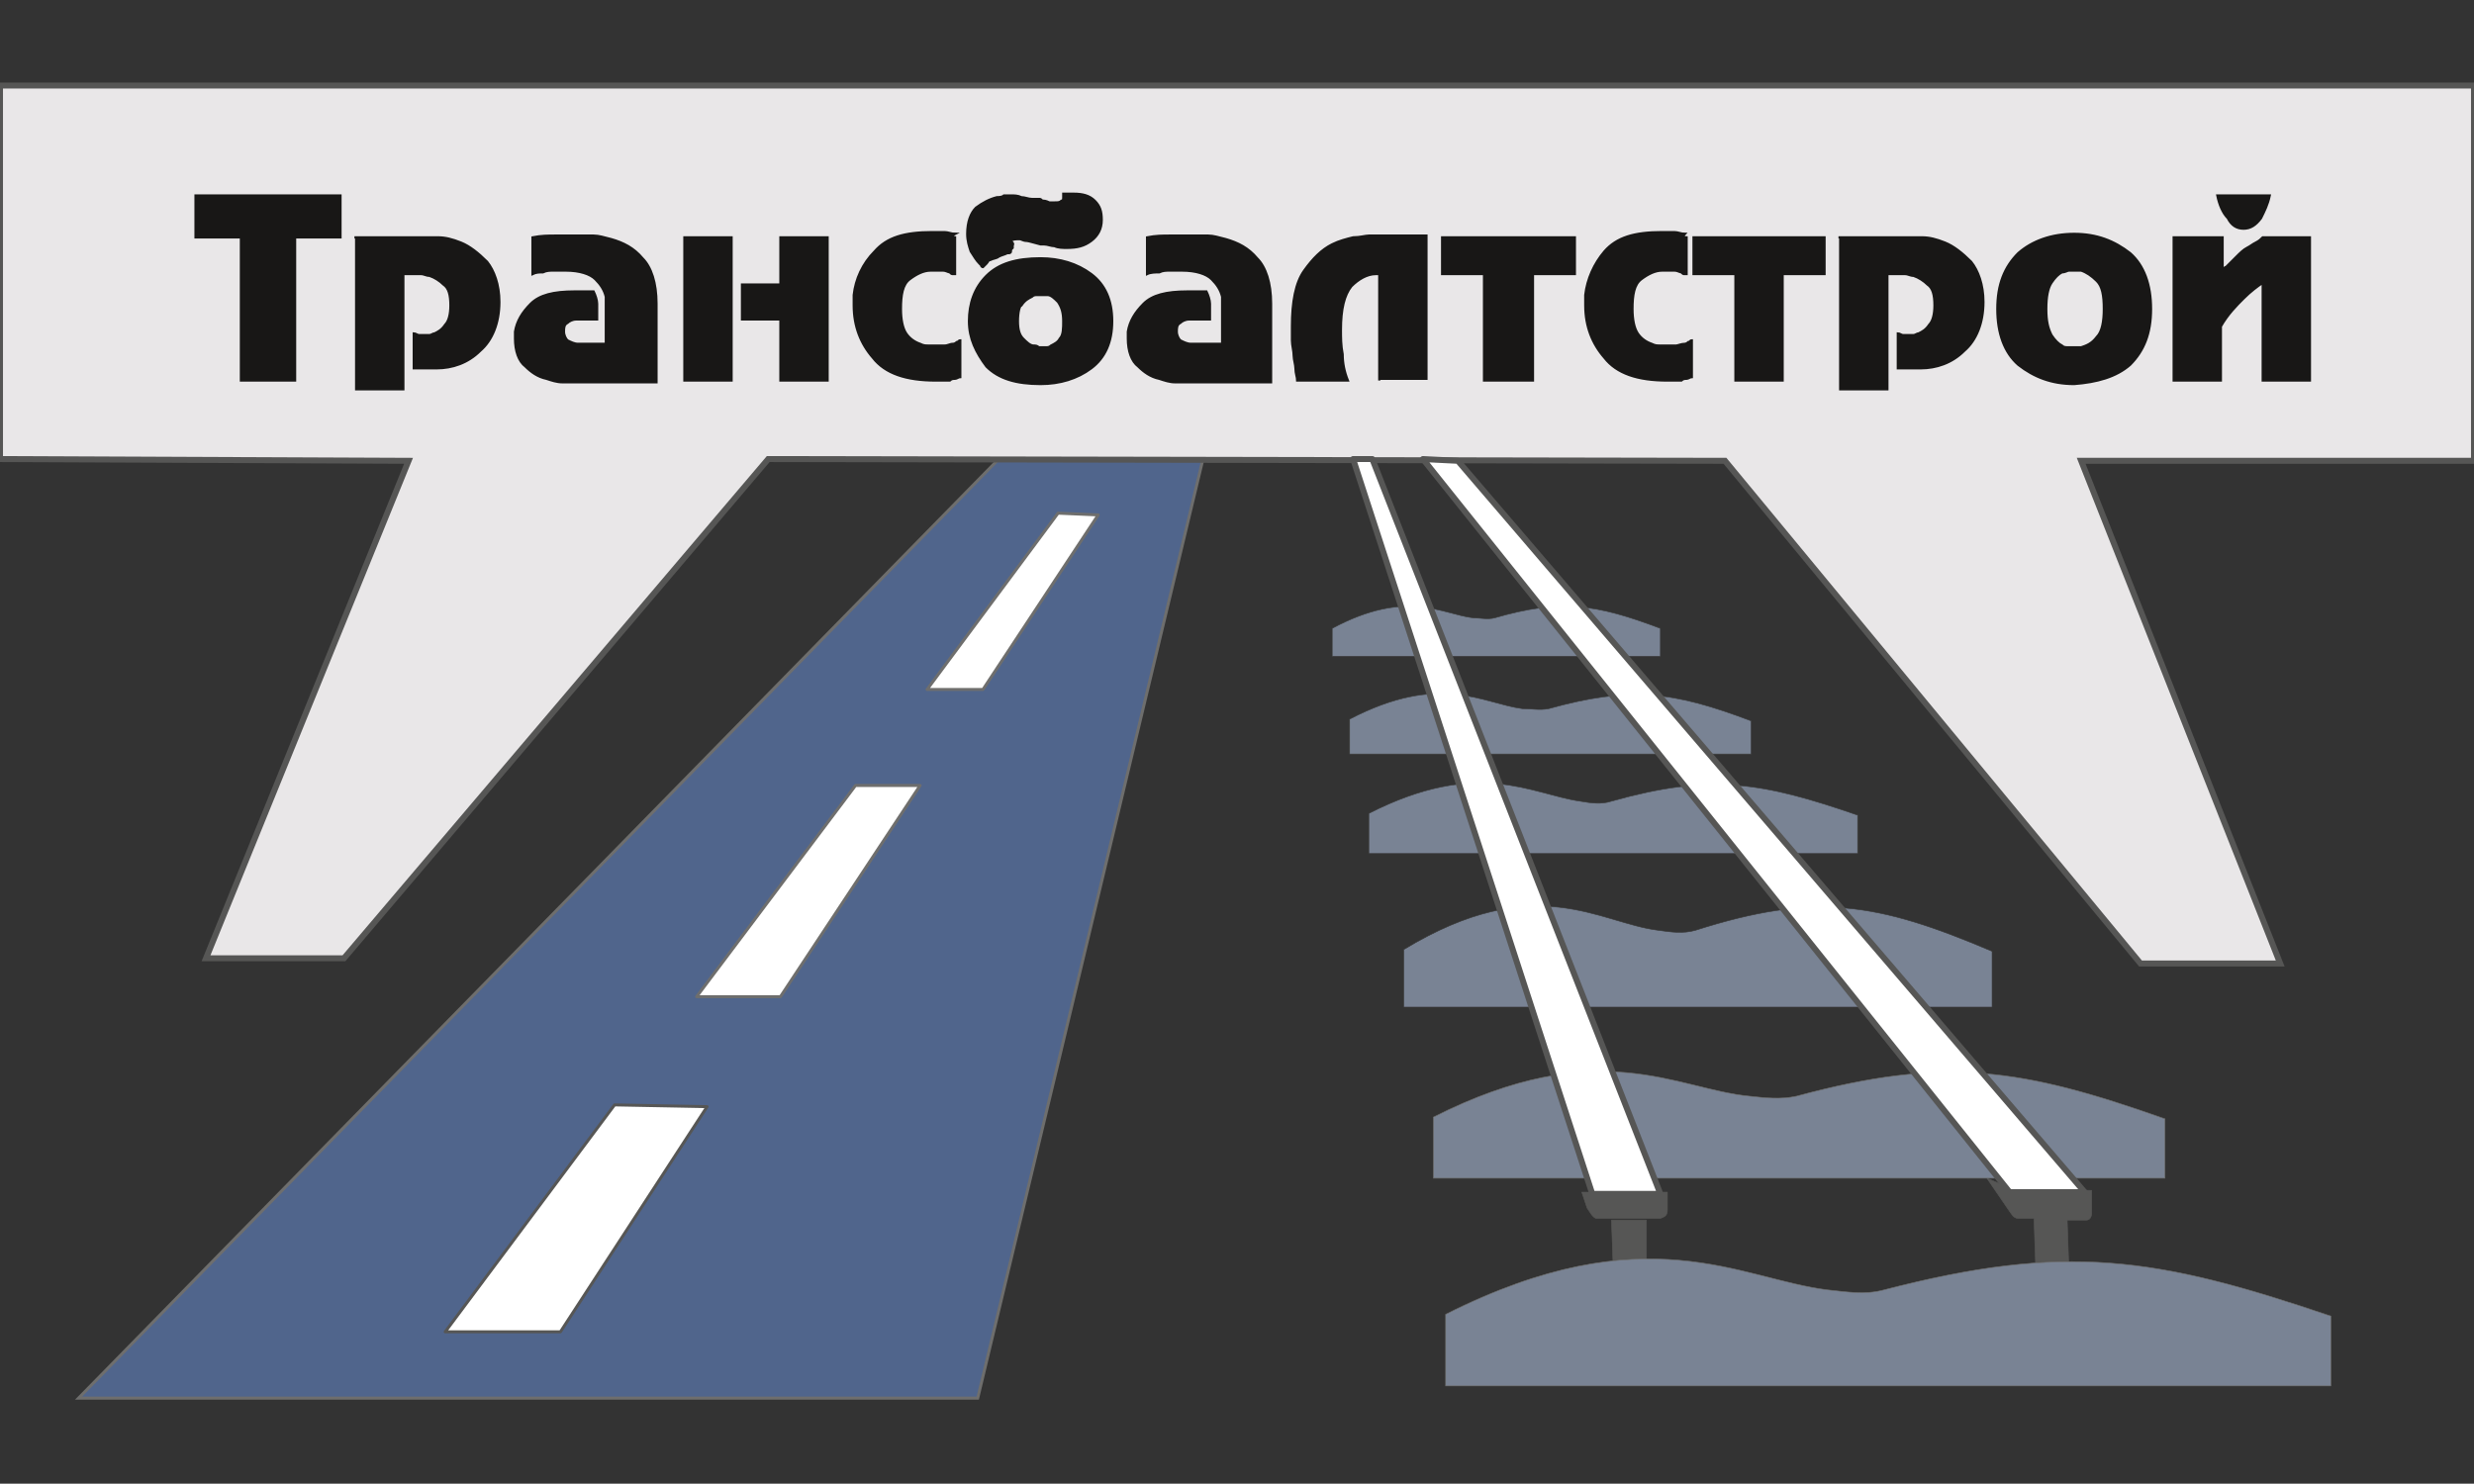 <?xml version="1.0" encoding="UTF-8"?> <!-- Generator: Adobe Illustrator 26.2.1, SVG Export Plug-In . SVG Version: 6.00 Build 0) --> <svg xmlns="http://www.w3.org/2000/svg" xmlns:xlink="http://www.w3.org/1999/xlink" id="Layer_1" x="0px" y="0px" viewBox="0 0 141.7 85" style="enable-background:new 0 0 141.7 85;" xml:space="preserve"><rect x="0" y="0" width="141.7" height="85" fill="#333333" stroke="none"/> <style type="text/css"> .st0{fill-rule:evenodd;clip-rule:evenodd;fill:#50658C;stroke:#6E6E6D;stroke-width:0.171;stroke-miterlimit:10;} .st1{fill-rule:evenodd;clip-rule:evenodd;fill:#FFFFFF;stroke:#565655;stroke-width:0.171;stroke-linecap:round;stroke-linejoin:round;stroke-miterlimit:10;} .st2{fill-rule:evenodd;clip-rule:evenodd;fill:#FFFFFF;stroke:#6E6E6D;stroke-width:0.171;stroke-linecap:round;stroke-linejoin:round;stroke-miterlimit:10;} .st3{fill-rule:evenodd;clip-rule:evenodd;fill:#565655;stroke:#565655;stroke-width:3.418408e-02;stroke-linecap:round;stroke-linejoin:round;stroke-miterlimit:10;} .st4{fill-rule:evenodd;clip-rule:evenodd;fill:#798394;stroke:#393938;stroke-width:3.418408e-02;stroke-miterlimit:10;} .st5{fill-rule:evenodd;clip-rule:evenodd;fill:#798394;stroke:#6E6E6D;stroke-width:3.418408e-02;stroke-miterlimit:10;} .st6{fill-rule:evenodd;clip-rule:evenodd;fill:#E9E7E8;stroke:#565655;stroke-width:0.342;stroke-miterlimit:10;} .st7{fill-rule:evenodd;clip-rule:evenodd;fill:#181716;stroke:#181716;stroke-width:0.13;stroke-miterlimit:10;} .st8{fill-rule:evenodd;clip-rule:evenodd;fill:#FFFFFF;stroke:#565655;stroke-width:0.342;stroke-linecap:round;stroke-linejoin:round;stroke-miterlimit:10;} </style> <g> <g> <polygon class="st0" points="57.3,26.2 68.9,26.3 56,80.1 4.5,80.1 "></polygon> <polygon class="st1" points="25.5,76.3 35.2,63.3 40.5,63.4 32.1,76.3 "></polygon> <polygon class="st2" points="39.9,57.1 49,45 52.7,45 44.7,57.1 "></polygon> <polygon class="st2" points="60.6,29.4 62.9,29.5 56.3,39.5 53.1,39.5 "></polygon> <path class="st3" d="M90.6,68.3l4.9,0v1c0,0.3-0.1,0.4-0.4,0.5l-3.7,0c-0.2-0.1-0.3-0.3-0.5-0.6L90.6,68.3z M94.3,69.9l0,2.8 l-1.9,0l-0.1-2.8L94.3,69.9z"></path> <path class="st3" d="M113.8,67.5l1.4,0.6l4.6,0.1l0,1.3c0,0.2-0.1,0.4-0.3,0.4l-1.1,0l0.1,2.9l-1.9-0.1l-0.1-2.9 c-0.6,0-0.3,0-0.9,0c-0.2,0-0.3-0.1-0.5-0.4L113.8,67.5z"></path> <path class="st4" d="M76.3,36v1.6l18.8,0l0-1.6c-3.7-1.4-5.7-1.7-9.5-0.6c-0.4,0.1-0.8,0-1.2,0C82.6,35.2,80.6,33.7,76.3,36z"></path> <path class="st5" d="M82.8,75.3v4.1l50.7,0l0-4c-10-3.4-15.2-4.2-25.6-1.5c-1.1,0.3-2.2,0.1-3.2,0C99.7,73.3,94.3,69.5,82.8,75.3z "></path> <path class="st5" d="M82.1,64v3.5l41.9,0l0-3.4c-8.2-2.9-12.6-3.6-21.1-1.3c-0.9,0.2-1.8,0.1-2.7,0C96,62.4,91.6,59.2,82.1,64z"></path> <path class="st4" d="M80.4,54.4v3.3l33.7,0l0-3.2c-6.6-2.8-10.1-3.4-17-1.2c-0.7,0.2-1.4,0.1-2.1,0C91.6,52.9,88,49.8,80.4,54.4z"></path> <path class="st4" d="M78.4,46.6v2.3l28,0l0-2.2c-5.5-1.9-8.4-2.4-14.1-0.8c-0.6,0.2-1.2,0.1-1.8,0C87.7,45.5,84.7,43.4,78.4,46.6z "></path> <path class="st4" d="M77.3,41.2v2l23,0l0-1.9c-4.5-1.7-6.9-2-11.6-0.7c-0.5,0.1-1,0-1.5,0C84.9,40.3,82.5,38.5,77.3,41.2z"></path> <polygon class="st6" points="0,4.9 141.7,4.9 141.7,26.4 119.2,26.4 130.6,55.2 122.6,55.2 98.8,26.4 44,26.3 19.7,54.9 11.8,54.9 23.4,26.4 0,26.3 "></polygon> <path class="st7" d="M11.3,11.2h8.2v2.4h-2.6v8.2h-3.1v-8.2h-2.6V11.2z M20.3,13.6h4c0.1,0,0.4,0,0.8,0c0.4,0,0.8,0.1,1.3,0.3 c0.5,0.2,1,0.6,1.5,1.1c0.4,0.5,0.7,1.3,0.7,2.3c0,1.2-0.4,2.2-1.1,2.8c-0.7,0.7-1.6,1-2.5,1c0,0-0.1,0-0.1,0s-0.1,0-0.1,0 c-0.2,0-0.4,0-0.6,0c-0.2,0-0.4,0-0.5,0v-2c0.1,0,0.2,0.1,0.3,0.1c0.1,0,0.2,0,0.3,0c0.1,0,0.2,0,0.3,0c0.1,0,0.2-0.1,0.3-0.1 c0.2-0.1,0.4-0.2,0.6-0.5c0.2-0.2,0.3-0.6,0.3-1.1c0-0.6-0.1-1-0.4-1.2c-0.2-0.2-0.5-0.4-0.8-0.5c-0.2,0-0.3-0.1-0.5-0.1 c-0.1,0-0.3,0-0.4,0h-0.6v6.6h-2.7V13.6z M30.5,15.7v-2.1c0.5-0.1,0.9-0.1,1.3-0.1c0.4,0,0.7,0,1.1,0c0,0,0.1,0,0.1,0 c0,0,0.1,0,0.1,0c0.2,0,0.5,0,0.9,0c0.3,0,0.6,0.1,1,0.2c0.7,0.2,1.3,0.5,1.8,1.1c0.5,0.5,0.8,1.4,0.8,2.6v4.5h-4.7 c-0.2,0-0.4,0-0.7,0c-0.3,0-0.6-0.1-0.9-0.2c-0.5-0.1-0.9-0.4-1.2-0.7c-0.4-0.3-0.6-0.9-0.6-1.6c0-0.1,0-0.1,0-0.2 c0-0.1,0-0.1,0-0.2c0.1-0.6,0.4-1.1,0.9-1.6c0.5-0.5,1.3-0.7,2.5-0.7H34c0.1,0.2,0.2,0.5,0.2,0.7c0,0.2,0,0.4,0,0.6c0,0,0,0,0,0 c0,0,0,0,0,0v0.3h-0.8c-0.1,0-0.1,0-0.2,0c-0.1,0-0.2,0-0.2,0c-0.2,0-0.4,0.1-0.5,0.2c-0.2,0.1-0.2,0.3-0.2,0.5 c0,0.2,0.1,0.4,0.2,0.5c0.2,0.1,0.4,0.2,0.6,0.2h1.6v-1.9c0,0,0,0,0,0c0,0,0,0,0,0c0-0.1,0-0.3,0-0.4c0-0.1,0-0.3,0-0.4 c-0.1-0.4-0.3-0.7-0.6-1c-0.3-0.3-0.9-0.5-1.7-0.5c-0.1,0-0.3,0-0.4,0c-0.1,0-0.2,0-0.3,0c-0.2,0-0.4,0-0.6,0.1 C30.9,15.6,30.7,15.6,30.5,15.7z M41.9,13.6v8.2h-2.7v-8.2H41.9z M47.4,13.6v8.2h-2.7v-3.5h-2.2v-2h2.2v-2.7H47.4z M54.7,13.6v2.1 c0,0-0.1,0-0.1,0c-0.1,0-0.1,0-0.2-0.1c-0.1,0-0.2-0.1-0.4-0.1c-0.1,0-0.3,0-0.5,0c0,0-0.1,0-0.1,0c0,0-0.1,0-0.1,0 c-0.4,0-0.8,0.2-1.2,0.5c-0.4,0.3-0.5,0.9-0.5,1.7c0,0.6,0.1,1.1,0.3,1.4c0.2,0.3,0.5,0.5,0.8,0.6c0.2,0.1,0.3,0.1,0.5,0.1 c0.2,0,0.3,0,0.4,0c0.2,0,0.3,0,0.5,0c0.2,0,0.3-0.1,0.5-0.1c0,0,0.1,0,0.2-0.1c0.1,0,0.1-0.1,0.2-0.1v2.1c-0.1,0-0.2,0.1-0.3,0.1 c-0.1,0-0.2,0-0.3,0.1c-0.1,0-0.3,0-0.4,0c-0.1,0-0.3,0-0.4,0c-1.7,0-2.9-0.4-3.6-1.3c-0.7-0.8-1.1-1.8-1.1-3c0-0.1,0-0.2,0-0.3 c0-0.1,0-0.2,0-0.3c0.1-0.9,0.5-1.8,1.2-2.5c0.7-0.8,1.7-1.1,3.3-1.1c0.3,0,0.5,0,0.7,0c0.2,0,0.4,0.1,0.6,0.1 C54.5,13.5,54.6,13.6,54.7,13.6C54.6,13.6,54.7,13.6,54.7,13.6z M55.5,18.4c0-1,0.3-1.9,1-2.6c0.7-0.7,1.7-1,3.1-1 c1.1,0,2.1,0.3,2.9,0.9c0.8,0.6,1.2,1.5,1.2,2.7c0,1.2-0.4,2.1-1.2,2.7c-0.8,0.6-1.8,0.9-2.9,0.9c-1.4,0-2.4-0.3-3.1-1 C55.9,20.2,55.5,19.4,55.5,18.4z M58.3,18.4c0,0.5,0.1,0.8,0.3,1c0.2,0.2,0.4,0.4,0.6,0.4c0.1,0,0.2,0,0.3,0.1c0.1,0,0.2,0,0.2,0 c0.1,0,0.1,0,0.2,0c0.1,0,0.2,0,0.3-0.1c0.2-0.1,0.4-0.2,0.5-0.4c0.2-0.2,0.2-0.6,0.2-1c0-0.5-0.1-0.8-0.3-1.1 c-0.2-0.2-0.4-0.4-0.6-0.4c-0.1,0-0.1,0-0.2,0c-0.1,0-0.1,0-0.2,0c-0.1,0-0.1,0-0.2,0c-0.1,0-0.2,0-0.3,0.1 c-0.2,0.1-0.4,0.2-0.6,0.5C58.4,17.5,58.3,17.9,58.3,18.4z M57.9,14.4L57.9,14.4c0,0.1-0.1,0.1-0.1,0.1c0,0-0.1,0-0.1,0 c-0.2,0.1-0.3,0.1-0.5,0.2c-0.1,0.1-0.3,0.1-0.5,0.2c-0.1,0-0.1,0.1-0.2,0.2c-0.1,0.1-0.1,0.1-0.2,0.2c0,0-0.1,0-0.1-0.1 c0,0,0,0-0.1-0.1c-0.2-0.2-0.3-0.4-0.5-0.7c-0.1-0.3-0.2-0.6-0.2-1c0-0.7,0.2-1.2,0.5-1.5c0.4-0.3,0.8-0.5,1.2-0.6 c0.1,0,0.3,0,0.4-0.1c0.1,0,0.3,0,0.4,0c0.2,0,0.4,0,0.6,0.1c0.2,0,0.4,0.1,0.6,0.1c0,0,0.1,0,0.1,0c0,0,0.1,0,0.1,0 c0.1,0,0.1,0,0.2,0c0.1,0,0.1,0,0.2,0.1c0.1,0,0.2,0,0.4,0.1c0.1,0,0.2,0,0.3,0c0.2,0,0.3,0,0.4-0.1c0.1,0,0.1-0.1,0.1-0.2 c0,0,0-0.1,0-0.1c0,0,0-0.1,0-0.1c0,0,0,0,0,0c0,0,0,0,0,0c0.1,0,0.1,0,0.2,0c0,0,0.1,0,0.1,0c0,0,0.1,0,0.1,0c0,0,0.1,0,0.2,0 c0.5,0,0.9,0.1,1.2,0.4c0.3,0.3,0.4,0.6,0.4,1.1c0,0.5-0.2,0.9-0.6,1.2c-0.4,0.3-0.8,0.4-1.4,0.4c-0.2,0-0.5,0-0.7-0.1 c-0.2,0-0.4-0.1-0.6-0.1c0,0-0.1,0-0.1,0c0,0-0.1,0-0.1,0c-0.4-0.1-0.7-0.2-0.8-0.2c-0.2,0-0.3-0.1-0.4-0.1c-0.2,0-0.4,0-0.5,0.1 C58.1,14,58,14,58,14.1c0,0,0,0.1,0,0.1C57.9,14.3,57.9,14.3,57.9,14.4z M65.7,15.7v-2.1c0.5-0.1,0.9-0.1,1.3-0.1 c0.4,0,0.7,0,1.1,0c0,0,0.1,0,0.1,0c0,0,0.1,0,0.1,0c0.3,0,0.5,0,0.9,0c0.3,0,0.6,0.1,1,0.2c0.7,0.2,1.3,0.5,1.8,1.1 c0.5,0.5,0.8,1.4,0.8,2.6v4.5H68c-0.2,0-0.4,0-0.7,0c-0.3,0-0.6-0.1-0.9-0.2c-0.5-0.1-0.9-0.4-1.2-0.7c-0.4-0.3-0.6-0.9-0.6-1.6 c0-0.1,0-0.1,0-0.2c0-0.1,0-0.1,0-0.2c0.1-0.6,0.4-1.1,0.9-1.6c0.5-0.5,1.3-0.7,2.5-0.7h1.1c0.1,0.2,0.2,0.5,0.2,0.7 c0,0.2,0,0.4,0,0.6c0,0,0,0,0,0c0,0,0,0,0,0v0.3h-0.8c-0.1,0-0.1,0-0.2,0c-0.1,0-0.2,0-0.2,0c-0.2,0-0.4,0.1-0.5,0.2 c-0.2,0.1-0.2,0.3-0.2,0.5c0,0.2,0.1,0.4,0.2,0.5c0.2,0.1,0.4,0.2,0.6,0.2H70v-1.9c0,0,0,0,0,0c0,0,0,0,0,0c0-0.1,0-0.3,0-0.4 c0-0.1,0-0.3,0-0.4c-0.1-0.4-0.3-0.7-0.6-1c-0.3-0.3-0.9-0.5-1.7-0.5c-0.1,0-0.2,0-0.4,0c-0.1,0-0.2,0-0.3,0c-0.2,0-0.4,0-0.6,0.1 C66.2,15.6,65.9,15.6,65.7,15.7z M79,21.8v-6.1c0,0-0.1,0-0.1,0c0,0-0.1,0-0.1,0c-0.5,0-1,0.3-1.4,0.7c-0.4,0.5-0.6,1.3-0.6,2.5 c0,0.4,0,0.9,0.1,1.4c0,0.5,0.1,1,0.3,1.5h-2.9c0-0.2-0.1-0.4-0.1-0.7c0-0.2-0.1-0.5-0.1-0.7c0-0.3-0.1-0.6-0.1-0.9 c0-0.3,0-0.6,0-0.8c0-1.4,0.2-2.5,0.7-3.2c0.5-0.7,1-1.2,1.6-1.5c0.4-0.2,0.8-0.3,1.2-0.4c0.4,0,0.7-0.1,0.9-0.1h3.3v8.2H79z M90.2,13.6v2.1h-2.4v6.1H85v-6.1h-2.4v-2.1H90.2z M96.6,13.6v2.1c0,0-0.1,0-0.1,0c-0.1,0-0.1,0-0.2-0.1c-0.1,0-0.2-0.1-0.4-0.1 c-0.1,0-0.3,0-0.5,0c0,0-0.1,0-0.1,0c0,0-0.1,0-0.1,0c-0.4,0-0.8,0.2-1.2,0.5c-0.4,0.3-0.5,0.9-0.5,1.7c0,0.6,0.1,1.1,0.3,1.4 c0.2,0.3,0.5,0.5,0.8,0.6c0.2,0.1,0.3,0.1,0.5,0.1c0.2,0,0.3,0,0.4,0c0.2,0,0.4,0,0.5,0c0.1,0,0.3-0.1,0.5-0.1c0,0,0.1,0,0.2-0.1 c0.1,0,0.1-0.1,0.2-0.1v2.1c-0.1,0-0.2,0.1-0.3,0.1c-0.1,0-0.2,0-0.3,0.1c-0.1,0-0.3,0-0.4,0c-0.1,0-0.3,0-0.4,0 c-1.7,0-2.9-0.4-3.6-1.3c-0.7-0.8-1.1-1.8-1.1-3c0-0.1,0-0.2,0-0.3c0-0.1,0-0.2,0-0.3c0.1-0.9,0.5-1.8,1.1-2.5 c0.7-0.8,1.7-1.1,3.3-1.1c0.3,0,0.5,0,0.7,0c0.2,0,0.4,0.1,0.6,0.1C96.4,13.5,96.4,13.6,96.6,13.6C96.5,13.6,96.5,13.6,96.6,13.6z M104.5,13.6v2.1h-2.4v6.1h-2.7v-6.1h-2.4v-2.1H104.5z M105.3,13.6h4c0.1,0,0.4,0,0.8,0c0.4,0,0.8,0.1,1.3,0.3 c0.5,0.2,1,0.6,1.5,1.1c0.4,0.5,0.7,1.3,0.7,2.3c0,1.2-0.4,2.2-1.1,2.8c-0.7,0.7-1.6,1-2.5,1c0,0-0.1,0-0.1,0c0,0-0.1,0-0.1,0 c-0.2,0-0.4,0-0.6,0c-0.2,0-0.3,0-0.5,0v-2c0.1,0,0.2,0.1,0.3,0.1c0.1,0,0.2,0,0.3,0c0.1,0,0.2,0,0.3,0c0.1,0,0.2-0.1,0.3-0.1 c0.2-0.1,0.4-0.2,0.6-0.5c0.2-0.2,0.3-0.6,0.3-1.1c0-0.6-0.1-1-0.4-1.2c-0.2-0.2-0.5-0.4-0.8-0.5c-0.2,0-0.3-0.1-0.5-0.1 c-0.2,0-0.3,0-0.4,0h-0.6v6.6h-2.7V13.6z M118.8,22c-1.3,0-2.3-0.4-3.2-1.1c-0.8-0.7-1.2-1.8-1.2-3.2c0-1.4,0.4-2.4,1.2-3.2 c0.8-0.7,1.9-1.1,3.2-1.1c1.3,0,2.3,0.4,3.2,1.1c0.8,0.7,1.2,1.8,1.2,3.2c0,1.4-0.4,2.4-1.2,3.2C121.2,21.6,120.1,21.9,118.8,22 L118.8,22z M118.8,19.9c0,0,0.1,0,0.2,0c0.1,0,0.1,0,0.2,0c0.3-0.1,0.6-0.2,0.9-0.6c0.3-0.3,0.4-0.9,0.4-1.6 c0-0.8-0.1-1.3-0.4-1.6c-0.3-0.3-0.6-0.5-0.9-0.6c-0.1,0-0.1,0-0.2,0c-0.1,0-0.1,0-0.2,0c-0.1,0-0.2,0-0.3,0 c-0.1,0-0.2,0.1-0.4,0.1c-0.2,0.1-0.4,0.3-0.6,0.6c-0.2,0.3-0.3,0.8-0.3,1.5c0,0.7,0.1,1.1,0.3,1.5c0.2,0.3,0.4,0.5,0.6,0.6 c0.1,0.1,0.2,0.1,0.4,0.1C118.6,19.9,118.8,19.9,118.8,19.9z M127.3,13.6v2c0-0.1,0.1-0.1,0.1-0.2c0-0.1,0.1-0.1,0.1-0.1 c0.2-0.2,0.4-0.4,0.6-0.6c0.2-0.2,0.4-0.4,0.6-0.5c0.2-0.1,0.3-0.2,0.5-0.3c0.2-0.1,0.3-0.2,0.4-0.3h2.7v8.2h-2.7v-5.6 c-0.3,0.2-0.7,0.5-1.1,0.9c-0.4,0.4-0.9,0.9-1.3,1.6v3.1h-2.7v-8.2H127.3z M127,11.2h3c-0.1,0.5-0.3,0.9-0.5,1.3 c-0.3,0.4-0.6,0.6-1,0.6c-0.4,0-0.7-0.2-0.9-0.6C127.3,12.2,127.1,11.7,127,11.2z"></path> <polygon class="st8" points="81.5,26.3 83.5,26.4 119.4,68.3 115.1,68.3 "></polygon> <polygon class="st8" points="77.5,26.3 78.6,26.3 78.6,26.3 95.1,68.4 91.2,68.4 "></polygon> </g> </g> </svg> 